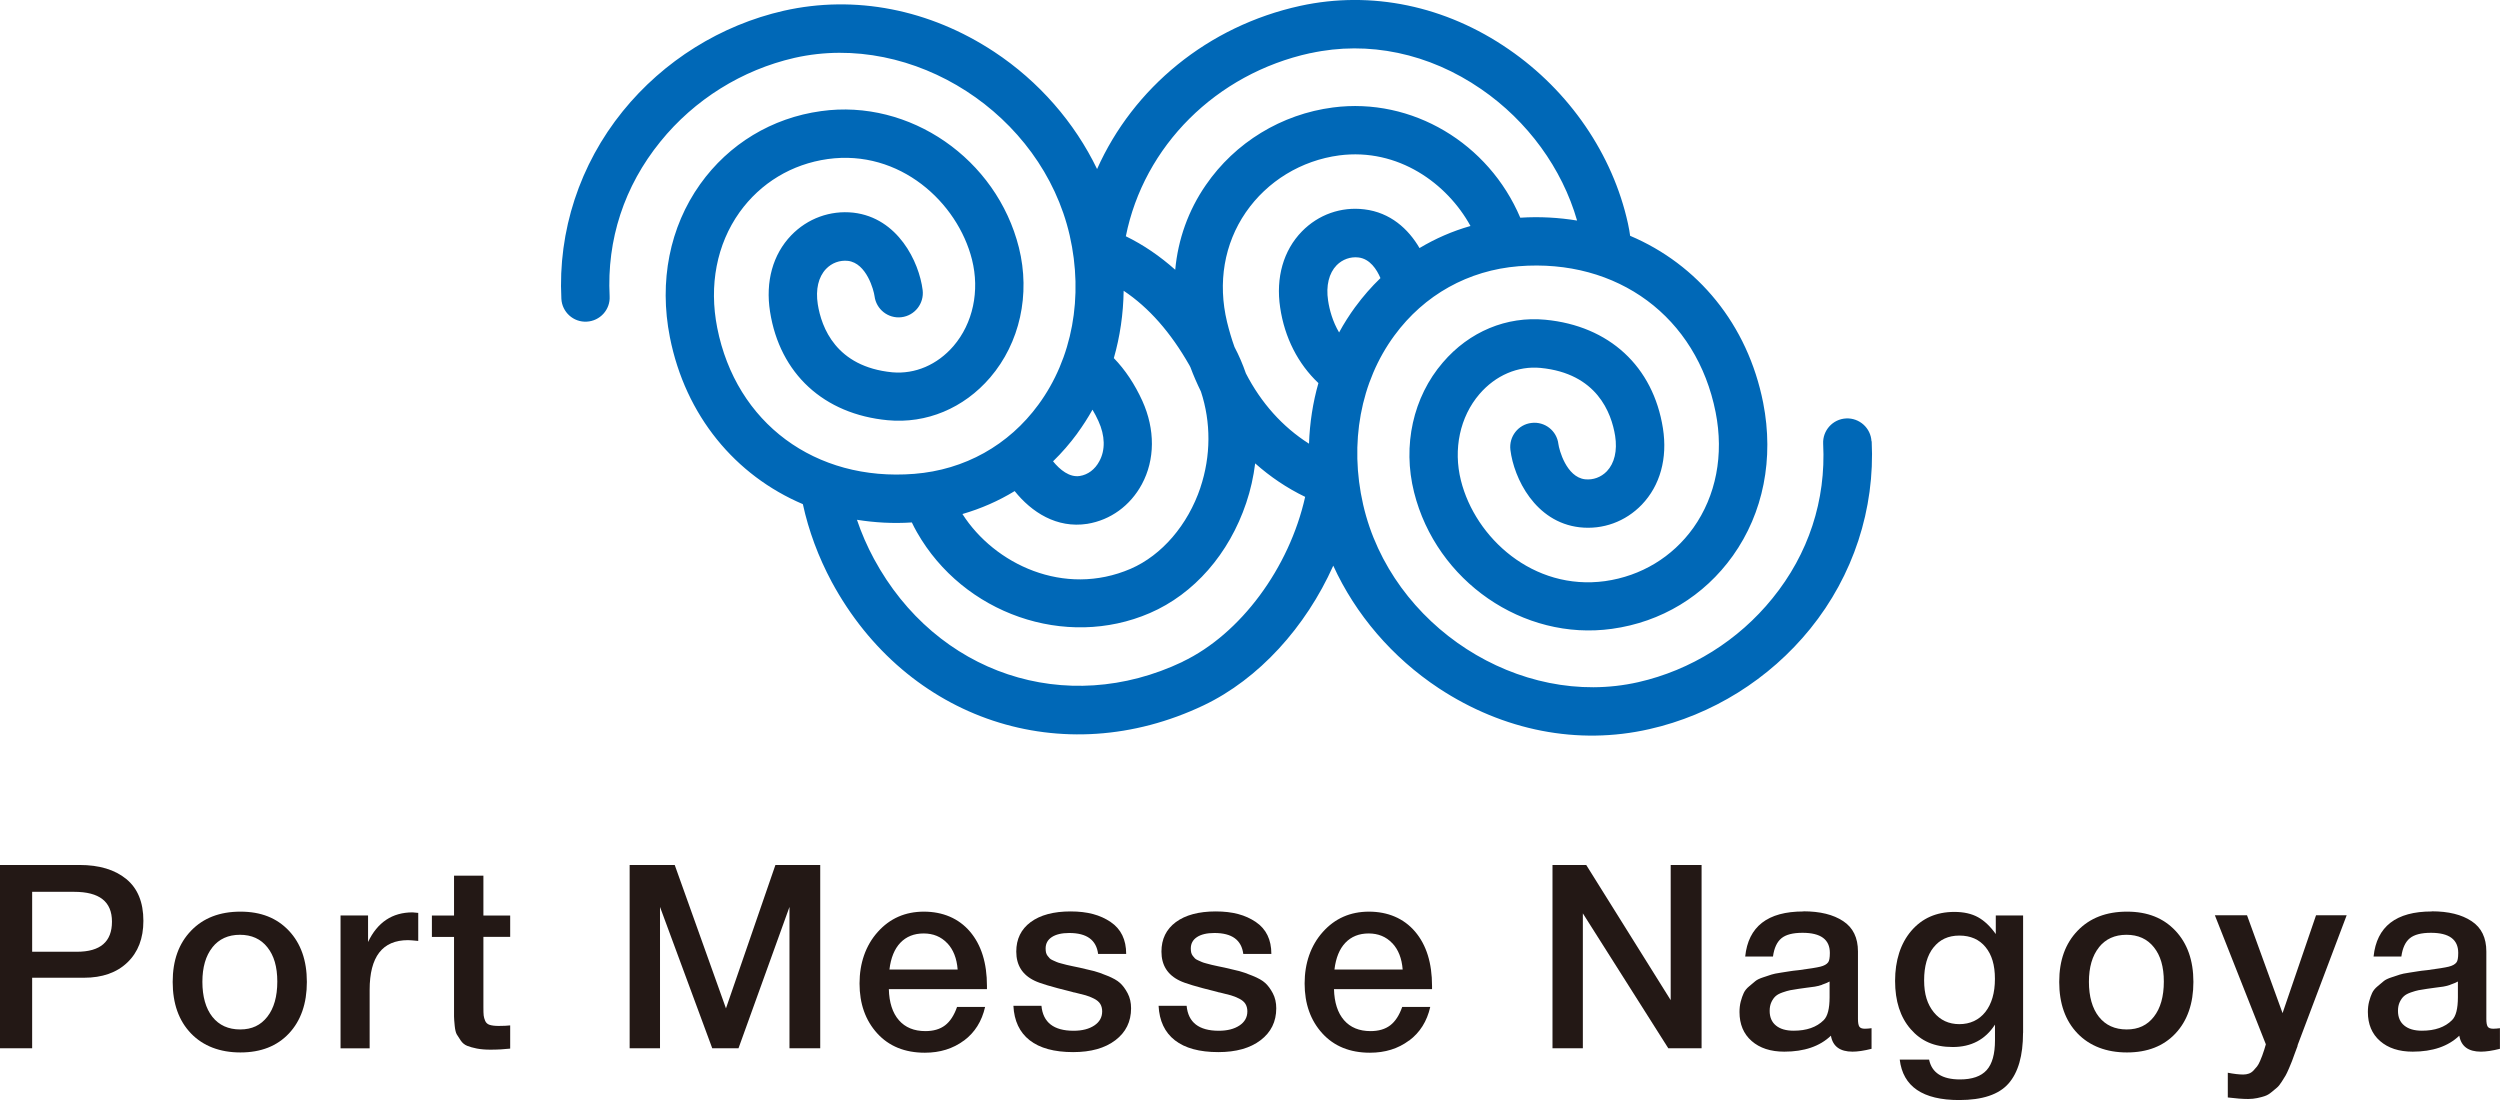 <?xml version="1.0" encoding="UTF-8"?>
<svg id="_レイヤー_2" data-name="レイヤー_2" xmlns="http://www.w3.org/2000/svg" viewBox="0 0 377.12 165.94">
  <defs>
    <style>
      .cls-1 {
        fill: #0068b7;
      }

      .cls-2 {
        fill: #231815;
      }
    </style>
  </defs>
  <g id="_レイヤー_1-2" data-name="レイヤー_1">
    <path class="cls-1" d="M282.31,66.58c-.1-2.01-1.82-3.56-3.83-3.46-2.01.1-3.56,1.82-3.46,3.82.44,8.54-2.21,16.62-7.65,23.32-5.14,6.36-12.32,10.84-20.23,12.64-17.91,4.07-37.31-8.45-41.51-26.77-2.12-9.26-.41-18.56,4.72-25.53,4.49-6.12,11.14-9.83,18.73-10.44,14.93-1.19,26.88,7.66,29.72,22.03,1.27,6.41.07,12.6-3.36,17.43-3.16,4.42-7.88,7.27-13.31,8.04-10.86,1.49-19.59-6.54-21.75-15.17-1.19-4.73-.15-9.62,2.79-13.04,2.43-2.83,5.8-4.28,9.23-3.95,8.5.83,10.68,6.78,11.24,10.25.35,2.24-.1,4.13-1.25,5.34-.87.9-2.06,1.34-3.29,1.21-2.83-.33-3.92-4.5-4.02-5.32-.24-2.01-2.06-3.43-4.06-3.18-2,.23-3.42,2.06-3.18,4.06.52,4.26,3.73,10.91,10.44,11.68,3.51.4,6.93-.86,9.38-3.41,2.77-2.89,3.9-6.99,3.19-11.52-1.47-9.34-8.11-15.47-17.76-16.38-5.82-.55-11.45,1.78-15.44,6.45-4.49,5.21-6.11,12.53-4.34,19.58,3.36,13.41,16.47,22.46,29.84,20.6,7.43-1.02,13.91-4.94,18.25-11.03,4.6-6.46,6.22-14.65,4.57-23.07-2.34-11.85-9.88-20.87-20.07-25.19-.06-.52-.17-1.09-.33-1.86-2.29-10.43-8.85-20-17.98-26.27-9.54-6.58-20.72-8.89-31.44-6.56-13.95,3.05-25.2,12.38-30.66,24.62-3.38-7.01-8.76-13.22-15.53-17.69-9.74-6.42-21-8.61-31.73-6.19-9.49,2.16-18.12,7.54-24.29,15.16-6.49,8.02-9.79,18.06-9.26,28.29.1,2,1.81,3.56,3.82,3.45,2.02-.1,3.57-1.82,3.46-3.82-.44-8.56,2.2-16.61,7.65-23.33,5.14-6.36,12.33-10.83,20.23-12.64,17.92-4.05,37.31,8.45,41.52,26.78,2.11,9.25.4,18.56-4.72,25.53-4.48,6.12-11.13,9.84-18.73,10.44-14.94,1.19-26.88-7.66-29.72-22.03-1.27-6.42-.07-12.6,3.36-17.42,3.17-4.43,7.89-7.28,13.32-8.04,10.85-1.5,19.58,6.53,21.75,15.16,1.19,4.74.15,9.62-2.79,13.05-2.44,2.83-5.8,4.27-9.24,3.96-8.49-.83-10.68-6.78-11.23-10.26-.35-2.24.09-4.12,1.24-5.33.87-.91,2.07-1.35,3.3-1.22,2.84.33,3.92,4.5,4.02,5.32.25,1.99,2.06,3.42,4.06,3.18,2.01-.24,3.44-2.07,3.2-4.08-.53-4.28-3.73-10.91-10.45-11.69-3.5-.38-6.92.87-9.38,3.42-2.77,2.88-3.91,6.98-3.19,11.53,1.47,9.33,8.1,15.45,17.75,16.36,5.82.55,11.47-1.79,15.46-6.45,4.47-5.22,6.09-12.53,4.33-19.59-3.36-13.4-16.47-22.46-29.84-20.59-7.42,1.02-13.91,4.95-18.24,11.02-4.61,6.47-6.23,14.67-4.57,23.09,2.34,11.83,9.87,20.85,20.06,25.18.88,4.04,2.34,7.96,4.35,11.72,11.29,20.89,34.88,28.73,56.1,18.63,8.32-3.96,15.41-11.8,19.56-21.07,3.35,7.34,8.9,13.85,15.92,18.49,9.75,6.42,21.02,8.62,31.75,6.17,9.49-2.14,18.11-7.52,24.28-15.14,6.49-8.01,9.78-18.06,9.27-28.29ZM181.08,73.56c-1.9,5.64-5.82,10.2-10.52,12.24-10.05,4.33-20.56-.71-25.38-8.26,2.79-.81,5.44-1.97,7.88-3.46,2.54,3.17,6.34,5.66,10.96,4.94,3.49-.57,6.48-2.73,8.23-5.98,1.99-3.69,2.02-8.26.07-12.57-1.14-2.5-2.58-4.68-4.3-6.45.93-3.25,1.43-6.67,1.48-10.16,3.81,2.54,7.09,6.27,9.93,11.26.05.09.09.18.14.27.47,1.27,1.01,2.49,1.59,3.68,1.52,4.61,1.52,9.7-.09,14.5ZM187.93,56.3c-.47-1.36-1.03-2.67-1.71-3.96-.43-1.19-.8-2.46-1.12-3.76-1.43-5.94-.43-11.81,2.82-16.54,3.25-4.72,8.38-7.84,14.1-8.6,8.89-1.15,16.29,4.24,19.8,10.65-2.72.77-5.3,1.9-7.69,3.33-1.69-2.9-4.41-5.37-8.32-5.84-3.5-.43-6.93.78-9.42,3.33-2.79,2.86-3.96,6.95-3.28,11.49.67,4.54,2.7,8.49,5.77,11.39-.84,2.94-1.31,6.01-1.42,9.14-3.99-2.53-7.23-6.15-9.54-10.64ZM204.46,46.27c-.91,1.25-1.73,2.53-2.46,3.88-.98-1.66-1.45-3.41-1.66-4.81-.34-2.24.13-4.14,1.29-5.33.88-.89,2.09-1.32,3.31-1.17,1.71.21,2.74,1.79,3.3,3.11-1.36,1.31-2.63,2.76-3.78,4.33ZM197.68,8.02c8.73-1.91,17.89,0,25.75,5.42,7.02,4.82,12.21,11.97,14.47,19.83-2.75-.45-5.62-.62-8.57-.43-4.77-11.25-16.32-18.18-28.25-16.63-7.77,1.01-14.76,5.27-19.18,11.7-2.65,3.83-4.2,8.21-4.62,12.78-2.31-2.05-4.78-3.75-7.45-5.05,2.71-13.58,13.59-24.52,27.84-27.63ZM162.5,65.38c.84-1.15,1.61-2.35,2.3-3.58.32.53.61,1.09.89,1.7,1.02,2.22,1.07,4.4.14,6.08-.65,1.23-1.72,2.03-2.94,2.22-1.56.25-3.01-.94-4.04-2.21,1.31-1.27,2.54-2.69,3.66-4.21ZM178.39,99.83c-17.59,8.38-37.17,1.83-46.55-15.52-1.03-1.91-1.89-3.88-2.57-5.9,2.66.42,5.42.59,8.28.4.23.49.47.95.76,1.46,7,12.33,22.43,17.71,35.14,12.21,6.66-2.87,11.96-8.93,14.54-16.62.66-1.95,1.1-3.96,1.35-5.96,2.27,2.02,4.8,3.73,7.54,5.05-2.39,10.71-9.74,20.7-18.5,24.87Z"/>
    <g>
      <path class="cls-2" d="M12,130.48c2.98,0,5.33.71,7.05,2.12s2.58,3.51,2.58,6.31c0,2.64-.8,4.73-2.41,6.27-1.6,1.54-3.79,2.31-6.56,2.31h-7.81v10.64H0v-27.65h12ZM4.85,143.57h6.76c3.52,0,5.28-1.51,5.28-4.54s-1.9-4.5-5.71-4.5h-6.33v9.05Z"/>
      <path class="cls-2" d="M43.57,140.39c1.81,1.92,2.72,4.49,2.72,7.73s-.9,5.85-2.7,7.77c-1.8,1.92-4.24,2.87-7.32,2.87s-5.62-.96-7.46-2.87c-1.84-1.92-2.76-4.5-2.76-7.77s.93-5.81,2.78-7.73c1.85-1.92,4.33-2.87,7.44-2.87s5.49.96,7.3,2.87ZM32.04,142.91c-1.01,1.27-1.51,3-1.51,5.2s.5,4.01,1.51,5.28,2.41,1.9,4.19,1.9,3.1-.64,4.1-1.92c1-1.28,1.5-3.05,1.5-5.3s-.5-3.93-1.5-5.18c-1-1.26-2.38-1.88-4.14-1.88s-3.15.63-4.16,1.9Z"/>
      <path class="cls-2" d="M63.1,141.94c-.78-.08-1.29-.12-1.55-.12-3.86,0-5.79,2.5-5.79,7.5v8.82h-4.39v-20.04h4.15v4c1.42-2.98,3.66-4.47,6.72-4.47l.85.08v4.23Z"/>
      <path class="cls-2" d="M76.96,141.32h-4.04v10.56c0,.62.01,1.06.04,1.3.03.25.1.52.23.82.13.3.36.5.68.6.32.1.77.16,1.34.16.72,0,1.31-.03,1.75-.08v3.5c-.88.1-1.88.16-2.99.16-.78,0-1.46-.06-2.04-.17-.58-.12-1.07-.25-1.46-.41-.39-.16-.71-.42-.97-.8-.26-.38-.46-.69-.6-.93-.14-.25-.25-.68-.31-1.3-.06-.62-.1-1.09-.1-1.4v-12h-3.34v-3.22h3.34v-6.02h4.43v6.02h4.04v3.22Z"/>
      <path class="cls-2" d="M123.71,158.13h-4.62v-21.32l-7.69,21.32h-3.96l-7.88-21.32v21.32h-4.58v-27.65h6.8l7.73,21.63,7.46-21.63h6.76v27.65Z"/>
      <path class="cls-2" d="M145.4,156.97c-1.64,1.22-3.61,1.83-5.88,1.83-3.03,0-5.43-.98-7.2-2.93-1.77-1.95-2.66-4.46-2.66-7.51s.91-5.72,2.74-7.77c1.83-2.05,4.15-3.07,6.97-3.07s5.24,1,6.95,3.01c1.71,2.01,2.56,4.74,2.56,8.21v.47h-14.8c.05,2.02.56,3.58,1.51,4.68.96,1.1,2.29,1.65,4,1.65,1.22,0,2.21-.29,2.97-.87.76-.58,1.37-1.51,1.81-2.78h4.23c-.49,2.17-1.56,3.87-3.2,5.09ZM142.88,142.27c-.92-.97-2.1-1.46-3.55-1.46s-2.62.47-3.51,1.4c-.89.93-1.44,2.28-1.65,4.04h10.29c-.13-1.68-.65-3.01-1.57-3.98Z"/>
      <path class="cls-2" d="M165.65,143.92c-.26-2.12-1.71-3.18-4.35-3.18-1.14,0-2.02.21-2.64.62-.62.41-.93.98-.93,1.71,0,.23.02.44.06.62s.12.34.23.49c.12.14.22.27.31.37.09.1.25.21.49.31.23.1.42.19.56.25.14.07.38.14.72.23s.6.16.8.21c.19.05.51.12.95.21.44.09.78.16,1.01.21,1.01.23,1.74.41,2.19.52s1.11.35,1.98.7,1.51.71,1.92,1.09c.42.38.8.89,1.15,1.55.35.66.52,1.42.52,2.27,0,2.02-.79,3.62-2.37,4.82s-3.7,1.79-6.37,1.79c-2.85,0-5.04-.6-6.56-1.79s-2.34-2.93-2.45-5.2h4.23c.23,2.51,1.85,3.77,4.85,3.77,1.29,0,2.34-.27,3.13-.8.79-.53,1.18-1.24,1.18-2.12,0-.44-.1-.82-.29-1.13-.19-.31-.51-.58-.95-.8s-.86-.39-1.26-.5-.94-.25-1.61-.41l-.23-.04c-.05-.03-.12-.05-.19-.06-.08-.01-.16-.03-.23-.06-2.85-.7-4.66-1.24-5.44-1.63-1.84-.88-2.76-2.34-2.76-4.39,0-1.89.72-3.37,2.17-4.45,1.45-1.07,3.46-1.61,6.02-1.61s4.47.53,6.04,1.59,2.35,2.67,2.35,4.82h-4.23Z"/>
      <path class="cls-2" d="M187.55,143.92c-.26-2.12-1.71-3.18-4.35-3.18-1.14,0-2.02.21-2.64.62-.62.41-.93.98-.93,1.71,0,.23.02.44.06.62s.12.34.23.49c.12.14.22.27.31.37.09.1.25.21.49.31.23.1.42.19.56.25.14.07.38.14.72.23s.6.16.8.21.51.12.95.21c.44.09.78.16,1.01.21,1.01.23,1.74.41,2.19.52s1.11.35,1.98.7,1.51.71,1.92,1.09c.42.38.8.89,1.15,1.55.35.66.52,1.42.52,2.27,0,2.02-.79,3.62-2.37,4.82s-3.7,1.79-6.37,1.79c-2.85,0-5.04-.6-6.56-1.79s-2.34-2.93-2.45-5.2h4.23c.23,2.51,1.85,3.77,4.85,3.77,1.29,0,2.34-.27,3.13-.8.79-.53,1.18-1.24,1.18-2.12,0-.44-.1-.82-.29-1.13-.19-.31-.51-.58-.95-.8s-.86-.39-1.26-.5-.94-.25-1.61-.41l-.23-.04c-.05-.03-.12-.05-.19-.06-.08-.01-.16-.03-.23-.06-2.85-.7-4.66-1.24-5.44-1.63-1.84-.88-2.76-2.34-2.76-4.39,0-1.89.72-3.37,2.17-4.45,1.45-1.07,3.46-1.61,6.02-1.61s4.47.53,6.04,1.59,2.35,2.67,2.35,4.82h-4.23Z"/>
      <path class="cls-2" d="M212.54,156.97c-1.64,1.22-3.6,1.83-5.88,1.83-3.03,0-5.43-.98-7.2-2.93-1.77-1.95-2.66-4.46-2.66-7.51s.91-5.72,2.74-7.77c1.83-2.05,4.15-3.07,6.97-3.07s5.24,1,6.95,3.01c1.71,2.01,2.56,4.74,2.56,8.21v.47h-14.79c.05,2.02.56,3.58,1.51,4.68.96,1.1,2.29,1.65,4,1.65,1.22,0,2.21-.29,2.97-.87.76-.58,1.37-1.51,1.81-2.78h4.23c-.49,2.17-1.56,3.87-3.2,5.09ZM210.01,142.27c-.92-.97-2.1-1.46-3.55-1.46s-2.62.47-3.51,1.4c-.89.93-1.44,2.28-1.65,4.04h10.29c-.13-1.68-.65-3.01-1.57-3.98Z"/>
      <path class="cls-2" d="M256.67,158.13h-5.01l-12.89-20.35v20.35h-4.58v-27.65h5.09l12.74,20.39v-20.39h4.66v27.65Z"/>
      <path class="cls-2" d="M272.04,137.47c2.51,0,4.51.49,6,1.48,1.49.98,2.23,2.51,2.23,4.58v10.17c0,.57.07.96.21,1.17.14.21.42.31.83.31.31,0,.65-.03,1.01-.08v3.11c-1.14.29-2.1.43-2.87.43-1.89,0-2.98-.8-3.26-2.41-1.68,1.61-4.03,2.41-7.03,2.41-2.07,0-3.71-.54-4.93-1.61-1.22-1.07-1.83-2.53-1.83-4.37,0-.57.06-1.1.19-1.59.13-.49.28-.92.45-1.28s.44-.7.82-1.01c.38-.31.69-.57.93-.78.25-.21.65-.4,1.2-.58.56-.18.97-.32,1.24-.41.27-.09.74-.19,1.42-.29.67-.1,1.12-.17,1.34-.21.22-.04.68-.1,1.38-.17,1.58-.21,2.65-.38,3.22-.52.57-.14.96-.36,1.17-.64.18-.21.27-.69.27-1.44,0-2.02-1.37-3.03-4.12-3.03-1.45,0-2.51.27-3.18.82s-1.1,1.46-1.28,2.76h-4.19c.47-4.53,3.39-6.8,8.78-6.8ZM274.84,148.56c-.44.14-.8.23-1.07.27-.27.04-.7.1-1.28.17-.58.08-.96.13-1.15.16-.54.08-.97.15-1.28.21-.31.06-.69.17-1.15.33s-.8.34-1.05.56c-.25.22-.46.52-.64.89-.18.38-.27.82-.27,1.34,0,.96.32,1.7.95,2.21.63.52,1.52.78,2.66.78,1.97,0,3.48-.53,4.54-1.59.6-.59.89-1.75.89-3.46v-2.37c-.34.18-.72.34-1.17.49Z"/>
      <path class="cls-2" d="M305.17,155.8c0,3.44-.73,5.99-2.19,7.65-1.46,1.66-3.94,2.49-7.44,2.49-5.49,0-8.48-2.03-8.97-6.1h4.43c.41,1.99,1.97,2.99,4.66,2.99,1.84,0,3.18-.47,4.02-1.4.84-.93,1.26-2.43,1.26-4.5v-2.37c-1.45,2.25-3.57,3.38-6.37,3.38s-4.78-.9-6.35-2.7c-1.57-1.8-2.35-4.23-2.35-7.28s.82-5.65,2.45-7.55c1.63-1.9,3.79-2.85,6.49-2.85,1.42,0,2.61.27,3.57.8.96.53,1.85,1.38,2.68,2.54v-2.8h4.12v17.71ZM291.67,142.91c-.95,1.19-1.42,2.85-1.42,4.97s.49,3.62,1.46,4.82c.97,1.19,2.26,1.79,3.86,1.79s2.96-.62,3.92-1.84c.96-1.23,1.44-2.89,1.44-4.99s-.47-3.64-1.42-4.8c-.94-1.15-2.26-1.73-3.94-1.73s-2.96.6-3.9,1.79Z"/>
      <path class="cls-2" d="M328.15,140.39c1.81,1.92,2.72,4.49,2.72,7.73s-.9,5.85-2.7,7.77c-1.8,1.92-4.24,2.87-7.32,2.87s-5.62-.96-7.46-2.87c-1.84-1.92-2.76-4.5-2.76-7.77s.93-5.81,2.78-7.73c1.85-1.92,4.33-2.87,7.44-2.87s5.49.96,7.3,2.87ZM316.62,142.91c-1.01,1.27-1.51,3-1.51,5.2s.5,4.01,1.51,5.28,2.41,1.9,4.19,1.9,3.1-.64,4.1-1.92c1-1.28,1.5-3.05,1.5-5.3s-.5-3.93-1.5-5.18c-1-1.26-2.38-1.88-4.14-1.88s-3.15.63-4.16,1.9Z"/>
      <path class="cls-2" d="M346.6,157.74c-.08.18-.22.56-.43,1.15-.21.58-.35.98-.43,1.18s-.23.57-.45,1.09c-.22.52-.4.88-.52,1.09l-.58.93c-.26.41-.5.71-.72.89-.22.18-.49.41-.82.68-.32.27-.65.47-.99.58-.34.12-.72.22-1.15.31-.43.09-.89.14-1.38.14-.83,0-1.85-.08-3.07-.23v-3.73c.93.18,1.71.27,2.33.27.31,0,.6-.05.85-.14.26-.09.49-.25.7-.47.21-.22.39-.43.54-.62s.3-.47.45-.82.25-.62.33-.82c.08-.19.18-.5.31-.91.13-.42.21-.67.23-.78l-7.69-19.46h4.85l5.36,14.76,5.05-14.76h4.62l-7.42,19.65Z"/>
      <path class="cls-2" d="M366.83,137.47c2.51,0,4.51.49,6,1.48,1.49.98,2.23,2.51,2.23,4.58v10.17c0,.57.07.96.21,1.17.14.21.42.31.83.31.31,0,.65-.03,1.01-.08v3.11c-1.14.29-2.1.43-2.87.43-1.89,0-2.98-.8-3.26-2.41-1.68,1.61-4.03,2.41-7.03,2.41-2.07,0-3.71-.54-4.93-1.61-1.22-1.07-1.83-2.53-1.83-4.37,0-.57.06-1.1.19-1.59.13-.49.28-.92.45-1.28s.44-.7.82-1.01c.38-.31.69-.57.93-.78.25-.21.65-.4,1.2-.58.56-.18.97-.32,1.24-.41.27-.09.74-.19,1.42-.29.67-.1,1.12-.17,1.34-.21.22-.04.68-.1,1.38-.17,1.58-.21,2.65-.38,3.22-.52.57-.14.96-.36,1.17-.64.18-.21.27-.69.27-1.44,0-2.02-1.37-3.03-4.12-3.03-1.45,0-2.51.27-3.18.82s-1.1,1.46-1.28,2.76h-4.19c.47-4.53,3.39-6.8,8.78-6.8ZM369.62,148.56c-.44.14-.8.23-1.07.27-.27.04-.7.1-1.28.17-.58.08-.96.13-1.15.16-.54.08-.97.15-1.28.21-.31.06-.69.17-1.15.33s-.8.34-1.05.56c-.25.22-.46.52-.64.89-.18.38-.27.82-.27,1.34,0,.96.32,1.7.95,2.21.63.52,1.52.78,2.66.78,1.97,0,3.48-.53,4.54-1.59.6-.59.89-1.75.89-3.46v-2.37c-.34.18-.72.34-1.17.49Z"/>
    </g>
  </g>
</svg>
